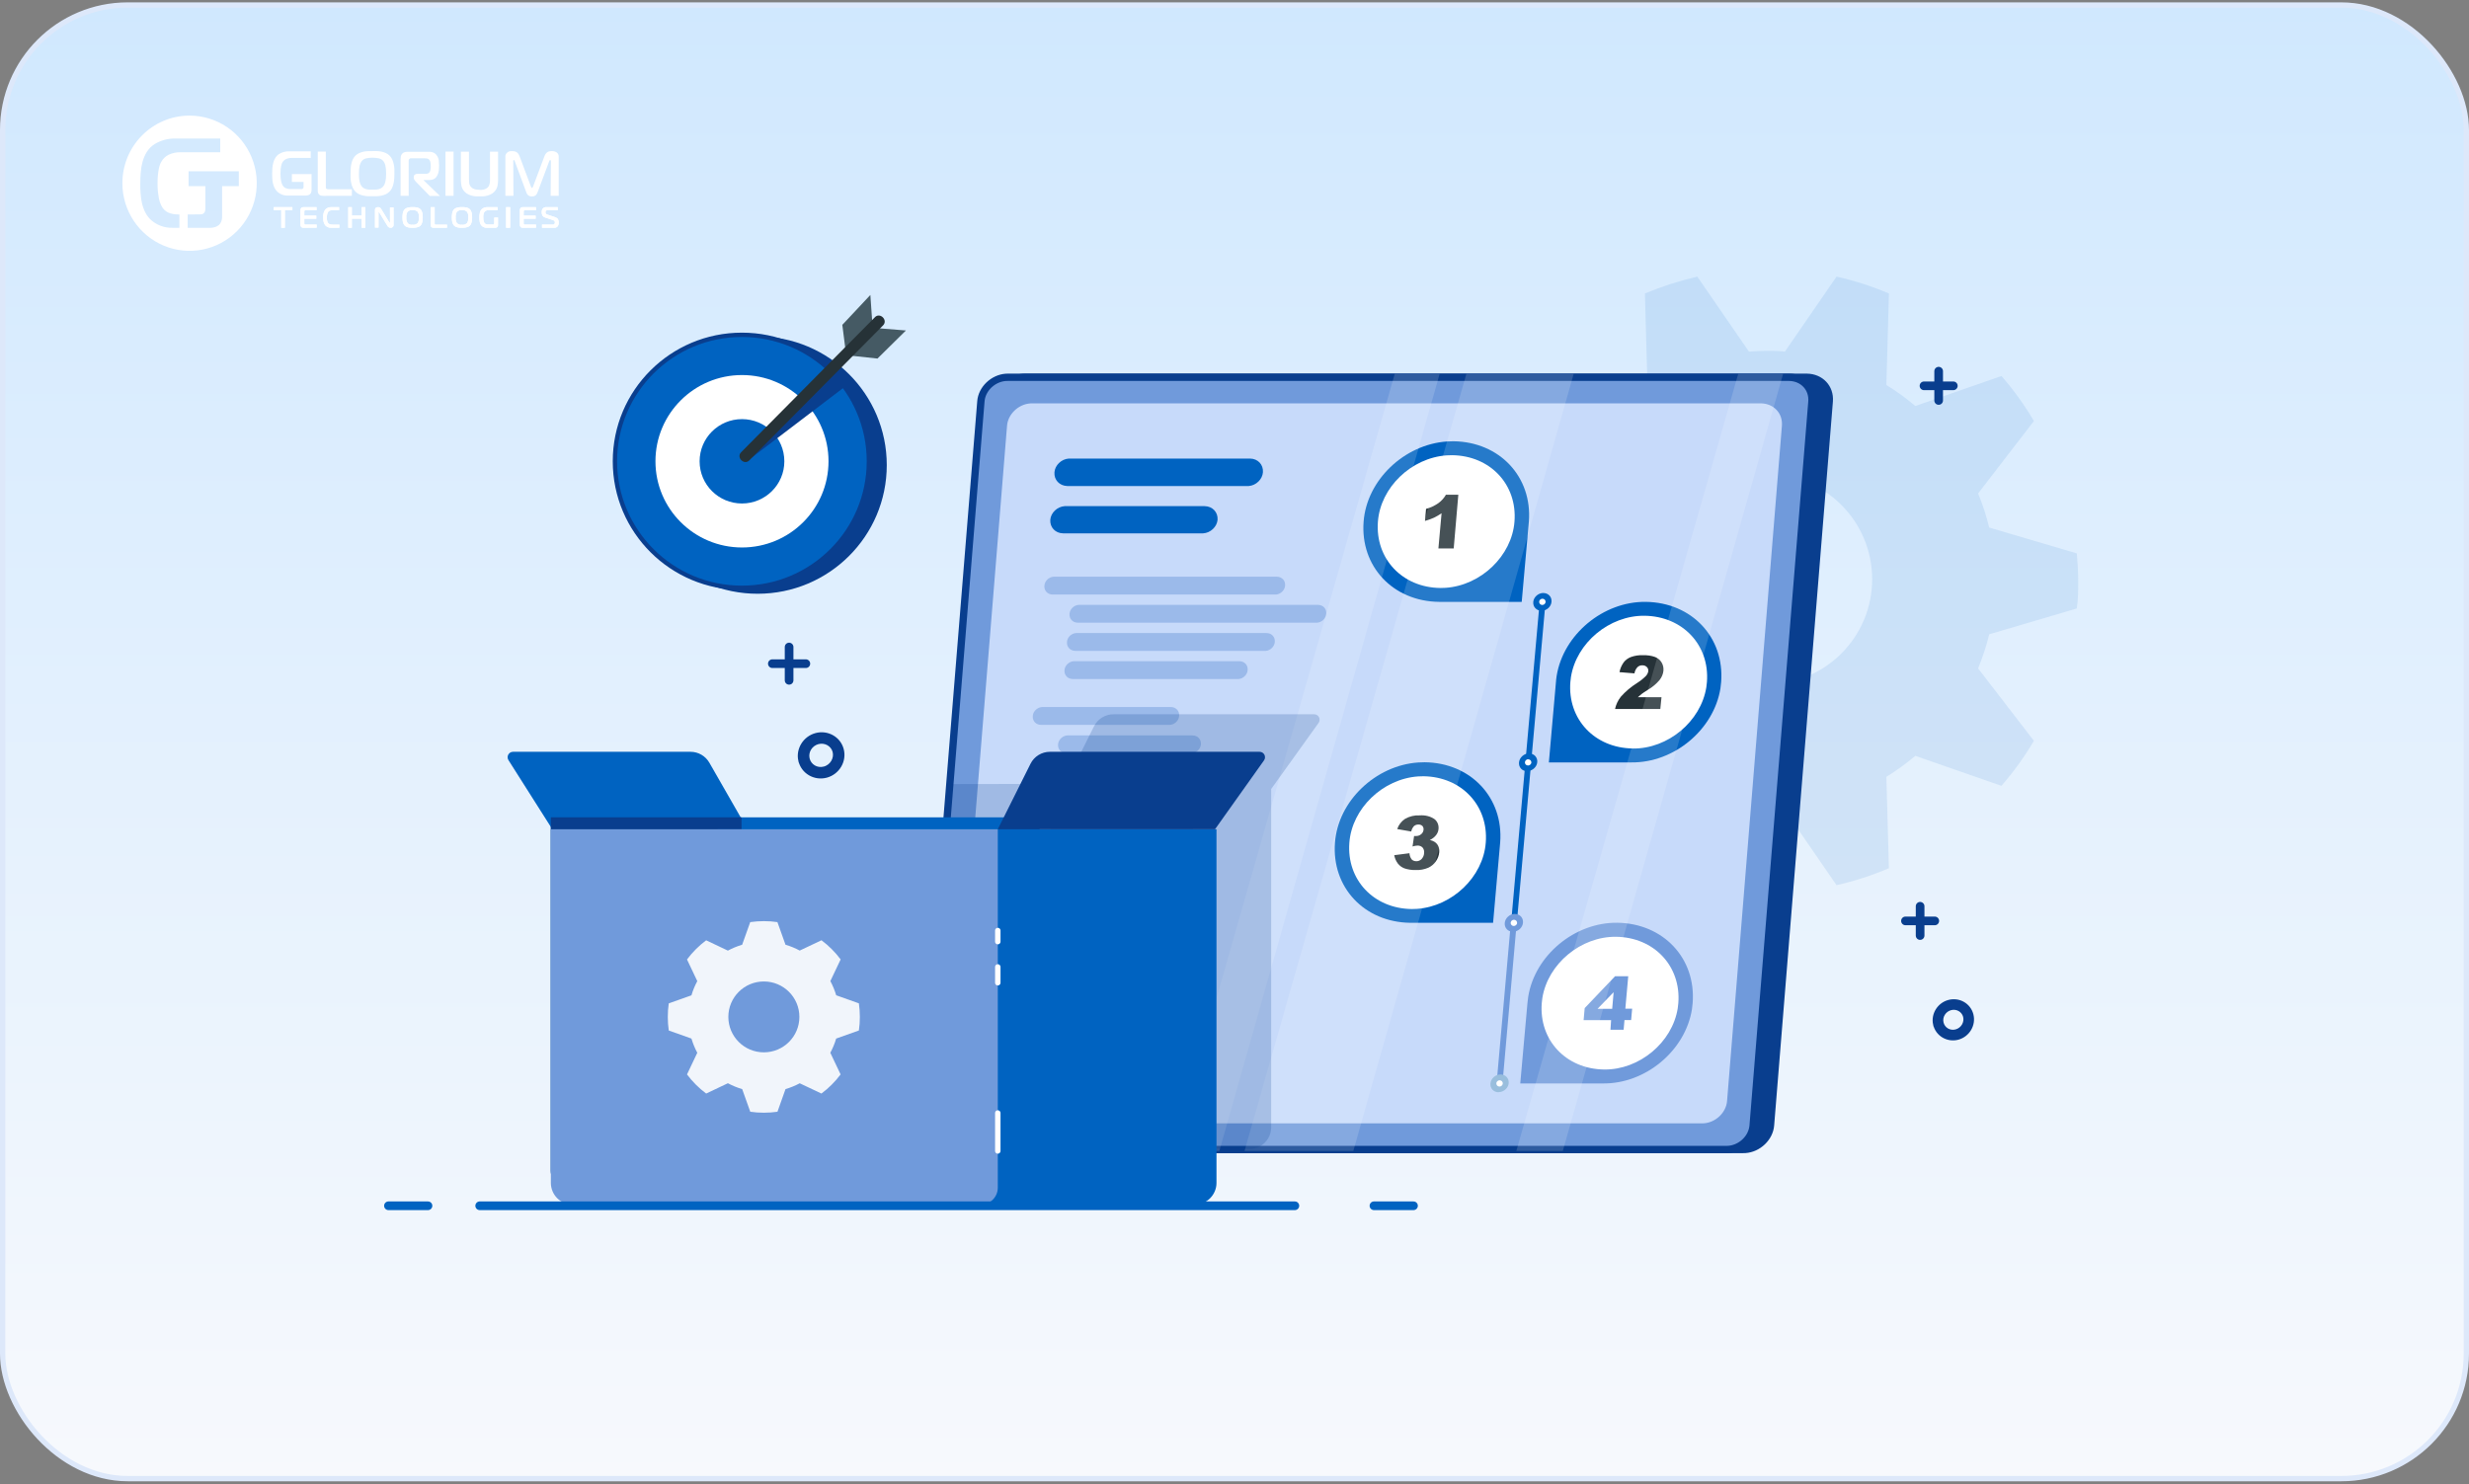 <svg width="464" height="279" viewBox="0 0 464 279" fill="none" xmlns="http://www.w3.org/2000/svg">
<rect x="0" y="0" width="464" height="279" fill="#808080" stroke="none"/>
<rect x="0.5" y="0.943" width="463" height="277" rx="23.5" fill="url(#paint0_linear_1444_44068)"/>
<rect x="0.5" y="0.943" width="463" height="277" rx="23.5" stroke="#DDE8FA"/>
<path fill-rule="evenodd" clip-rule="evenodd" d="M35.623 21.732C40.73 21.731 45.336 24.826 47.291 29.576C49.247 34.325 48.168 39.792 44.557 43.428C40.946 47.064 35.514 48.152 30.796 46.185C26.077 44.218 23 39.583 23 34.442C23 27.424 28.651 21.735 35.623 21.732ZM35.273 40.311V42.828H39.518C39.795 42.822 40.072 42.783 40.34 42.71C40.623 42.634 40.888 42.501 41.119 42.318C41.305 42.153 41.453 41.948 41.551 41.718C41.687 41.384 41.751 41.025 41.738 40.664V34.995H44.881V32.196H35.44V34.995H38.599V39.178C38.596 39.322 38.583 39.467 38.56 39.609C38.535 39.775 38.455 39.926 38.334 40.041C38.231 40.156 38.095 40.236 37.944 40.268C37.803 40.291 37.66 40.303 37.516 40.303L35.273 40.311ZM33.715 42.828V40.311H33.465C32.837 40.319 32.214 40.202 31.631 39.966C31.023 39.682 30.541 39.182 30.275 38.563C30.07 38.139 29.926 37.687 29.847 37.222C29.785 36.885 29.726 36.489 29.68 36.046C29.629 35.517 29.606 34.986 29.609 34.454C29.606 33.931 29.63 33.407 29.68 32.886C29.726 32.439 29.785 32.055 29.847 31.737C29.897 31.47 29.968 31.208 30.061 30.953C30.123 30.774 30.202 30.602 30.299 30.44C30.614 29.85 31.106 29.375 31.705 29.083C32.42 28.752 33.201 28.593 33.987 28.617H41.387V26.045H33.099C31.687 25.987 30.288 26.345 29.076 27.076C28.488 27.445 27.988 27.94 27.611 28.526C27.254 29.099 26.981 29.721 26.801 30.373C26.619 31.046 26.5 31.735 26.447 32.431C26.388 33.145 26.361 33.843 26.361 34.529C26.361 35.12 26.361 35.736 26.424 36.375C26.461 37.009 26.552 37.639 26.696 38.257C26.84 38.869 27.059 39.461 27.35 40.017C27.651 40.587 28.06 41.092 28.554 41.503C29.017 41.873 29.53 42.175 30.077 42.401C30.819 42.7 31.614 42.843 32.414 42.82L33.715 42.828Z" fill="white"/>
<path fill-rule="evenodd" clip-rule="evenodd" d="M103.272 30.189C103.239 30.243 103.213 30.301 103.194 30.361L101.112 35.925C101.05 36.081 100.992 36.225 100.934 36.345C100.881 36.462 100.809 36.569 100.721 36.661C100.634 36.751 100.528 36.819 100.412 36.858C100.267 36.905 100.115 36.926 99.963 36.922C99.8 36.927 99.638 36.898 99.487 36.838C99.368 36.789 99.261 36.714 99.173 36.617C99.087 36.526 99.016 36.42 98.964 36.305C98.908 36.175 98.858 36.041 98.817 35.904L96.758 30.353C96.738 30.293 96.71 30.235 96.677 30.181L96.673 30.172C96.641 30.11 96.624 30.077 96.565 30.077C96.503 30.077 96.457 30.121 96.457 30.193V30.329L96.492 36.806H94.975V29.484C94.961 29.261 95.023 29.04 95.149 28.859C95.251 28.72 95.384 28.607 95.535 28.531C95.671 28.464 95.816 28.422 95.965 28.407H96.271C96.467 28.402 96.664 28.43 96.852 28.491C96.995 28.537 97.127 28.615 97.238 28.719C97.342 28.82 97.43 28.937 97.498 29.067C97.569 29.196 97.63 29.33 97.683 29.468L99.761 35.019C99.794 35.095 99.83 35.168 99.87 35.24C99.904 35.3 99.939 35.328 99.978 35.328C100.017 35.328 100.055 35.3 100.09 35.24C100.131 35.168 100.167 35.095 100.199 35.019L102.277 29.468C102.344 29.266 102.439 29.076 102.559 28.903C102.651 28.776 102.766 28.667 102.896 28.583C103.015 28.509 103.146 28.459 103.283 28.435C103.42 28.41 103.559 28.398 103.697 28.399C104.026 28.386 104.351 28.477 104.63 28.659C104.883 28.852 105.022 29.167 104.997 29.492V36.814H103.48L103.527 30.337C103.527 30.225 103.508 30.157 103.473 30.129C103.449 30.105 103.419 30.09 103.388 30.085C103.349 30.085 103.31 30.121 103.272 30.189ZM70.018 28.398H70.792C71.078 28.407 71.362 28.438 71.643 28.49C71.931 28.547 72.213 28.636 72.483 28.755C72.758 28.875 73.009 29.047 73.222 29.263C73.43 29.472 73.598 29.72 73.718 29.992C73.84 30.27 73.933 30.56 73.996 30.858C74.062 31.159 74.104 31.466 74.12 31.775V32.64C74.12 32.908 74.12 33.209 74.093 33.517C74.074 33.823 74.034 34.127 73.973 34.426C73.911 34.724 73.819 35.014 73.698 35.291C73.578 35.564 73.41 35.811 73.203 36.02C72.989 36.235 72.738 36.408 72.464 36.529C72.194 36.648 71.912 36.736 71.624 36.789C71.342 36.845 71.056 36.877 70.769 36.885H69.221C68.936 36.877 68.653 36.845 68.373 36.789C68.085 36.736 67.803 36.649 67.534 36.529C67.259 36.408 67.009 36.235 66.794 36.02C66.567 35.793 66.385 35.52 66.26 35.219C66.135 34.931 66.041 34.629 65.982 34.318C65.926 34.022 65.892 33.722 65.881 33.421V32.62C65.881 32.376 65.881 32.043 65.904 31.735C65.92 31.431 65.959 31.13 66.02 30.833C66.081 30.538 66.173 30.25 66.295 29.976C66.421 29.7 66.597 29.451 66.814 29.243C67.026 29.038 67.272 28.876 67.541 28.763C67.809 28.644 68.088 28.555 68.373 28.498C68.652 28.446 68.934 28.416 69.217 28.406H69.991L70.018 28.398ZM58.552 32.732H58.563L58.552 32.684V32.732ZM58.552 35.692V32.732H54.852V34.198H57.046V34.999C57.051 35.071 57.051 35.144 57.046 35.216C57.032 35.296 56.994 35.37 56.938 35.428C56.885 35.486 56.816 35.525 56.74 35.54C56.672 35.546 56.604 35.546 56.535 35.54H54.569C54.267 35.542 53.968 35.484 53.687 35.368C53.393 35.227 53.16 34.979 53.033 34.671C52.994 34.587 52.959 34.502 52.929 34.414C52.883 34.284 52.849 34.15 52.824 34.014C52.793 33.846 52.766 33.65 52.743 33.425C52.718 33.159 52.706 32.892 52.708 32.624C52.706 32.357 52.717 32.089 52.743 31.823C52.766 31.599 52.793 31.423 52.824 31.25C52.848 31.114 52.883 30.98 52.929 30.85C52.96 30.762 52.997 30.676 53.041 30.593C53.195 30.301 53.433 30.066 53.722 29.921C54.068 29.757 54.445 29.677 54.825 29.688H58.397V28.443H54.384C53.705 28.414 53.032 28.591 52.449 28.951C52.166 29.135 51.925 29.381 51.745 29.672C51.571 29.954 51.44 30.262 51.358 30.585C51.268 30.921 51.209 31.264 51.183 31.611C51.156 31.963 51.145 32.308 51.145 32.648C51.145 32.989 51.145 33.249 51.172 33.565C51.19 33.88 51.234 34.192 51.303 34.499C51.372 34.803 51.479 35.096 51.621 35.372C51.766 35.654 51.963 35.905 52.201 36.109C52.424 36.293 52.672 36.443 52.936 36.553C53.298 36.703 53.685 36.774 54.074 36.762H57.48C57.61 36.757 57.74 36.739 57.867 36.706C58.007 36.67 58.139 36.605 58.254 36.513C58.344 36.433 58.416 36.331 58.463 36.217C58.527 36.05 58.557 35.872 58.552 35.692ZM66.125 35.572V36.81L60.734 36.818C60.604 36.815 60.475 36.801 60.347 36.774C60.221 36.747 60.103 36.689 60.003 36.605C59.93 36.531 59.866 36.448 59.813 36.357C59.745 36.221 59.712 36.07 59.717 35.917V28.499H61.234V35.292C61.241 35.365 61.277 35.432 61.334 35.476C61.37 35.499 61.407 35.52 61.446 35.536C61.533 35.565 61.623 35.577 61.714 35.572H66.125ZM67.483 33.541C67.455 33.246 67.442 32.949 67.444 32.652H67.456C67.442 32.152 67.486 31.652 67.588 31.162C67.653 30.861 67.777 30.576 67.951 30.325C68.172 30.03 68.491 29.829 68.845 29.76C69.228 29.682 69.617 29.643 70.006 29.644C70.396 29.644 70.785 29.683 71.167 29.76C71.526 29.827 71.848 30.028 72.073 30.325C72.144 30.417 72.207 30.516 72.258 30.622C72.326 30.766 72.38 30.918 72.417 31.074C72.469 31.29 72.505 31.51 72.525 31.731C72.555 32.037 72.57 32.345 72.568 32.652C72.57 32.947 72.555 33.241 72.525 33.533C72.505 33.753 72.469 33.972 72.417 34.186C72.38 34.346 72.328 34.501 72.262 34.651C72.213 34.766 72.15 34.874 72.073 34.971C71.959 35.123 71.819 35.251 71.659 35.348C71.503 35.441 71.335 35.511 71.159 35.556C70.976 35.604 70.788 35.634 70.598 35.644H69.383C69.194 35.634 69.006 35.604 68.822 35.556C68.649 35.509 68.482 35.439 68.327 35.348C68.174 35.251 68.043 35.123 67.94 34.971C67.863 34.876 67.8 34.771 67.75 34.659C67.683 34.51 67.63 34.354 67.591 34.194C67.543 33.979 67.507 33.761 67.483 33.541ZM75.289 36.814H76.806V30.337C76.8 30.256 76.8 30.174 76.806 30.093C76.825 30.003 76.876 29.925 76.949 29.872C76.997 29.817 77.06 29.777 77.131 29.76C77.204 29.753 77.278 29.753 77.351 29.76H79.809C79.951 29.763 80.093 29.773 80.234 29.792C80.395 29.812 80.545 29.89 80.656 30.013C80.757 30.126 80.829 30.264 80.865 30.413C80.928 30.66 80.955 30.915 80.947 31.17V31.434C80.947 31.539 80.947 31.643 80.924 31.747C80.912 31.854 80.893 31.96 80.865 32.063C80.846 32.151 80.813 32.235 80.768 32.312C80.682 32.462 80.544 32.574 80.382 32.624C80.24 32.661 80.094 32.68 79.948 32.68H78.435C78.252 32.667 78.071 32.726 77.928 32.844C77.817 32.945 77.754 33.092 77.758 33.245V33.433C77.761 33.569 77.805 33.7 77.881 33.81C77.956 33.926 78.04 34.036 78.133 34.138L80.776 36.834H82.684L79.627 33.898V33.838H80.664C80.865 33.842 81.066 33.816 81.26 33.762C81.412 33.717 81.556 33.649 81.689 33.561C81.801 33.485 81.9 33.392 81.984 33.285C82.058 33.192 82.123 33.092 82.177 32.985C82.333 32.692 82.433 32.371 82.471 32.039C82.505 31.729 82.522 31.418 82.521 31.106C82.52 30.796 82.502 30.485 82.467 30.177C82.424 29.852 82.305 29.542 82.119 29.276C82.02 29.107 81.888 28.961 81.732 28.847C81.598 28.747 81.449 28.67 81.291 28.619C81.141 28.572 80.986 28.543 80.83 28.531H76.581C76.418 28.53 76.254 28.549 76.094 28.587C75.912 28.631 75.746 28.727 75.614 28.863C75.464 29.002 75.364 29.188 75.328 29.392C75.297 29.574 75.282 29.759 75.281 29.945V36.85L75.289 36.814ZM85.238 28.495V36.814H83.721V28.495H85.238ZM90.11 35.66H89.723C89.58 35.647 89.437 35.623 89.298 35.588C89.154 35.551 89.015 35.497 88.884 35.428C88.749 35.354 88.627 35.258 88.524 35.143C88.341 34.949 88.221 34.699 88.183 34.43C88.15 34.186 88.133 33.94 88.133 33.693V28.511H86.616V33.906C86.618 34.272 86.659 34.637 86.736 34.995C86.833 35.391 87.034 35.751 87.316 36.036C87.509 36.244 87.738 36.412 87.99 36.533C88.23 36.65 88.482 36.74 88.74 36.801C88.982 36.86 89.228 36.896 89.475 36.91H90.741C90.989 36.896 91.234 36.86 91.476 36.801C91.735 36.74 91.987 36.65 92.227 36.533C92.48 36.413 92.708 36.245 92.9 36.036C93.183 35.751 93.384 35.391 93.481 34.995C93.56 34.638 93.6 34.272 93.601 33.906V28.511H92.084V34.038C92.081 34.173 92.065 34.307 92.037 34.438C92.01 34.575 91.972 34.709 91.921 34.839C91.871 34.966 91.799 35.082 91.708 35.183C91.598 35.302 91.467 35.399 91.322 35.468C91.187 35.539 91.043 35.593 90.896 35.628C90.755 35.664 90.611 35.688 90.466 35.7H90.079L90.11 35.66Z" fill="white"/>
<path d="M52.855 42.812V39.52H51.449V38.937H54.948V39.52H53.534V42.812H52.855Z" fill="white"/>
<path d="M57.046 42.807C56.891 42.829 56.734 42.785 56.612 42.685C56.506 42.56 56.456 42.395 56.473 42.231V39.497C56.467 39.35 56.514 39.206 56.604 39.091C56.727 38.977 56.893 38.922 57.058 38.941H59.488V39.521H57.441C57.371 39.514 57.302 39.533 57.245 39.574C57.199 39.625 57.177 39.695 57.186 39.764V40.539H59.436V41.119H57.186V42.024C57.184 42.079 57.204 42.133 57.241 42.174C57.285 42.218 57.373 42.223 57.484 42.223H59.512V42.803L57.046 42.807Z" fill="white"/>
<path d="M62.258 42.808C61.834 42.842 61.418 42.675 61.119 42.353C60.835 41.943 60.7 41.436 60.74 40.927C60.691 40.399 60.814 39.87 61.089 39.428C61.398 39.089 61.831 38.91 62.273 38.941H63.722V39.522H62.584C62.182 39.522 61.825 39.55 61.635 39.879C61.473 40.197 61.403 40.559 61.434 40.919C61.405 41.243 61.465 41.569 61.605 41.858C61.791 42.162 62.121 42.227 62.55 42.227H63.772V42.808H62.258Z" fill="white"/>
<path d="M68.64 42.812H67.97V41.107H66.119V42.812H65.445V38.937H66.119V40.525H67.97V38.937H68.64V42.812Z" fill="white"/>
<path d="M73.963 42.272C73.975 42.422 73.921 42.569 73.815 42.673C73.71 42.777 73.566 42.827 73.421 42.809C73.181 42.827 72.951 42.702 72.829 42.487L71.292 39.97C71.242 39.886 71.219 39.879 71.207 39.879C71.16 39.89 71.129 39.936 71.134 39.986V42.769H70.466V39.453C70.466 39.131 70.681 38.94 71.027 38.94C71.259 38.918 71.484 39.033 71.607 39.238L73.145 41.775C73.171 41.811 73.183 41.866 73.229 41.866C73.275 41.866 73.287 41.799 73.287 41.775V38.992H73.956L73.963 42.272Z" fill="white"/>
<path fill-rule="evenodd" clip-rule="evenodd" d="M79.442 40.875C79.442 40.377 79.407 39.735 79.018 39.336C78.613 38.937 78.007 38.937 77.557 38.937C77.553 38.937 77.548 38.937 77.544 38.937C77.092 38.937 76.466 38.945 76.066 39.336C75.665 39.727 75.638 40.361 75.638 40.875C75.638 41.301 75.657 42.015 76.066 42.414C76.474 42.812 77.116 42.812 77.544 42.812C77.971 42.812 78.637 42.792 79.018 42.414C79.399 42.035 79.442 41.373 79.442 40.875ZM77.536 42.246C77.189 42.303 76.836 42.186 76.587 41.931H76.599C76.403 41.618 76.318 41.245 76.358 40.875C76.316 40.504 76.397 40.129 76.587 39.81C76.84 39.563 77.191 39.45 77.536 39.504C77.884 39.453 78.235 39.566 78.493 39.81C78.689 40.127 78.77 40.503 78.722 40.875C78.764 41.243 78.684 41.616 78.493 41.931C78.24 42.185 77.885 42.301 77.536 42.246Z" fill="white"/>
<path d="M81.454 42.812C81.328 42.817 81.204 42.782 81.1 42.71C81.009 42.629 80.959 42.511 80.963 42.389V38.937H81.684V42.018C81.674 42.079 81.694 42.141 81.736 42.185C81.788 42.221 81.851 42.237 81.913 42.23H84.006V42.812H81.454Z" fill="white"/>
<path fill-rule="evenodd" clip-rule="evenodd" d="M88.722 40.875C88.722 40.377 88.686 39.735 88.298 39.336C87.894 38.937 87.287 38.937 86.837 38.937C86.832 38.937 86.828 38.937 86.824 38.937C86.373 38.937 85.747 38.945 85.346 39.336C84.946 39.727 84.918 40.361 84.918 40.875C84.918 41.301 84.938 42.015 85.346 42.414C85.755 42.812 86.396 42.812 86.824 42.812C87.252 42.812 87.917 42.792 88.298 42.414C88.679 42.035 88.722 41.373 88.722 40.875ZM86.816 42.246C86.468 42.303 86.114 42.186 85.864 41.932C85.676 41.615 85.597 41.243 85.638 40.875C85.598 40.505 85.677 40.131 85.864 39.811C86.118 39.563 86.47 39.45 86.816 39.504C87.164 39.453 87.515 39.566 87.773 39.811C87.969 40.127 88.05 40.504 88.002 40.875C88.045 41.244 87.963 41.616 87.773 41.932C87.52 42.185 87.166 42.302 86.816 42.246Z" fill="white"/>
<path d="M93.589 42.313C93.598 42.455 93.548 42.593 93.45 42.694C93.342 42.773 93.212 42.814 93.079 42.812H91.468C91.148 42.822 90.836 42.714 90.588 42.508C90.127 42.103 90.091 41.446 90.091 40.887C90.091 40.255 90.147 39.546 90.704 39.178C90.98 39.01 91.297 38.926 91.619 38.939H93.501V39.518H91.822C91.489 39.48 91.164 39.637 90.982 39.923C90.855 40.216 90.801 40.536 90.823 40.855C90.804 41.178 90.855 41.502 90.974 41.803C91.111 42.079 91.401 42.241 91.703 42.208H92.626C92.695 42.217 92.765 42.195 92.817 42.147C92.863 42.093 92.885 42.021 92.876 41.949V40.895H93.589V42.313Z" fill="white"/>
<path d="M95.111 42.812V38.937H95.872V42.812H95.111Z" fill="white"/>
<path d="M98.275 42.807C98.119 42.829 97.962 42.785 97.84 42.685C97.734 42.56 97.684 42.395 97.701 42.231V39.497C97.695 39.35 97.742 39.206 97.832 39.091C97.955 38.977 98.121 38.922 98.286 38.941H100.716V39.521H98.669C98.6 39.514 98.531 39.533 98.474 39.574C98.427 39.625 98.406 39.695 98.414 39.764V40.539H100.665V41.119H98.414V42.024C98.412 42.079 98.433 42.133 98.47 42.174C98.514 42.218 98.601 42.223 98.713 42.223H100.74V42.803L98.275 42.807Z" fill="white"/>
<path d="M101.86 42.214H103.922C104.258 42.214 104.274 41.925 104.274 41.807C104.274 41.689 104.235 41.474 103.91 41.368L102.443 40.889C102.272 40.837 102.119 40.737 102.001 40.601C101.859 40.388 101.792 40.131 101.809 39.873C101.785 39.608 101.874 39.346 102.052 39.154C102.22 39.003 102.439 38.925 102.662 38.939H104.806V39.52H102.9C102.795 39.507 102.689 39.539 102.607 39.609C102.539 39.691 102.505 39.798 102.513 39.906C102.513 40.077 102.56 40.243 102.857 40.34L104.219 40.788C104.413 40.839 104.595 40.933 104.751 41.064C104.925 41.27 105.013 41.538 104.997 41.811C105.014 42.066 104.948 42.319 104.809 42.53C104.648 42.735 104.397 42.839 104.144 42.807H101.86V42.214Z" fill="white"/>
<path d="M52.86 42.812V39.52H51.453V38.938H54.952V39.52H53.538V42.812H52.86Z" fill="white"/>
<path d="M57.05 42.807C56.895 42.829 56.738 42.785 56.616 42.685C56.51 42.56 56.46 42.395 56.477 42.231V39.497C56.471 39.35 56.518 39.206 56.608 39.091C56.731 38.977 56.897 38.923 57.062 38.941H59.492V39.521H57.445C57.376 39.514 57.306 39.533 57.25 39.574C57.203 39.626 57.181 39.695 57.19 39.764V40.539H59.441V41.119H57.19V42.024C57.188 42.08 57.208 42.133 57.246 42.174C57.289 42.219 57.377 42.223 57.489 42.223H59.516V42.803L57.05 42.807Z" fill="white"/>
<path d="M62.262 42.808C61.838 42.842 61.422 42.676 61.123 42.353C60.839 41.943 60.705 41.436 60.744 40.927C60.695 40.4 60.818 39.87 61.093 39.428C61.402 39.089 61.835 38.91 62.277 38.941H63.727V39.522H62.588C62.186 39.522 61.829 39.55 61.639 39.879C61.477 40.197 61.407 40.559 61.438 40.919C61.409 41.243 61.469 41.569 61.609 41.858C61.795 42.162 62.125 42.227 62.554 42.227H63.776V42.808H62.262Z" fill="white"/>
<path d="M68.644 42.812H67.975V41.107H66.123V42.812H65.449V38.938H66.123V40.525H67.975V38.938H68.644V42.812Z" fill="white"/>
<path d="M73.967 42.272C73.979 42.422 73.925 42.569 73.82 42.673C73.715 42.777 73.57 42.827 73.425 42.809C73.185 42.827 72.955 42.702 72.834 42.487L71.296 39.97C71.246 39.887 71.223 39.879 71.212 39.879C71.165 39.89 71.133 39.936 71.139 39.986V42.769H70.47V39.453C70.47 39.131 70.685 38.94 71.031 38.94C71.263 38.918 71.488 39.033 71.611 39.239L73.149 41.775C73.176 41.811 73.187 41.867 73.233 41.867C73.279 41.867 73.291 41.799 73.291 41.775V38.992H73.96L73.967 42.272Z" fill="white"/>
<path fill-rule="evenodd" clip-rule="evenodd" d="M79.446 40.875C79.446 40.377 79.411 39.735 79.022 39.336C78.617 38.937 78.011 38.937 77.561 38.938C77.557 38.938 77.552 38.938 77.548 38.938C77.097 38.938 76.471 38.946 76.07 39.336C75.669 39.727 75.642 40.361 75.642 40.875C75.642 41.302 75.662 42.015 76.07 42.414C76.478 42.812 77.12 42.812 77.548 42.812C77.975 42.812 78.641 42.793 79.022 42.414C79.403 42.035 79.446 41.373 79.446 40.875ZM77.54 42.246C77.193 42.303 76.84 42.186 76.591 41.931H76.603C76.407 41.618 76.323 41.245 76.362 40.875C76.32 40.504 76.401 40.129 76.591 39.81C76.844 39.563 77.195 39.45 77.54 39.504C77.888 39.453 78.24 39.566 78.497 39.81C78.693 40.127 78.774 40.504 78.727 40.875C78.769 41.244 78.688 41.616 78.497 41.931C78.244 42.185 77.89 42.301 77.54 42.246Z" fill="white"/>
<path d="M81.459 42.812C81.333 42.818 81.208 42.782 81.104 42.71C81.013 42.629 80.963 42.511 80.967 42.389V38.938H81.688V42.018C81.679 42.079 81.698 42.141 81.74 42.185C81.792 42.221 81.855 42.237 81.917 42.23H84.01V42.812H81.459Z" fill="white"/>
<path fill-rule="evenodd" clip-rule="evenodd" d="M88.726 40.875C88.726 40.377 88.691 39.735 88.302 39.336C87.898 38.937 87.291 38.937 86.841 38.938C86.837 38.938 86.832 38.938 86.828 38.938C86.377 38.938 85.751 38.946 85.351 39.336C84.95 39.727 84.922 40.361 84.922 40.875C84.922 41.302 84.942 42.015 85.351 42.414C85.759 42.812 86.4 42.812 86.828 42.812C87.256 42.812 87.921 42.793 88.302 42.414C88.683 42.035 88.726 41.373 88.726 40.875ZM86.821 42.247C86.472 42.303 86.118 42.186 85.868 41.932C85.68 41.615 85.601 41.243 85.642 40.875C85.602 40.505 85.681 40.131 85.868 39.811C86.122 39.564 86.474 39.45 86.821 39.504C87.168 39.453 87.519 39.566 87.777 39.811C87.973 40.127 88.055 40.504 88.006 40.875C88.049 41.244 87.968 41.616 87.777 41.932C87.525 42.185 87.17 42.302 86.821 42.247Z" fill="white"/>
<path d="M93.593 42.313C93.602 42.455 93.552 42.594 93.454 42.694C93.346 42.773 93.216 42.814 93.084 42.812H91.472C91.152 42.822 90.84 42.714 90.592 42.508C90.131 42.103 90.095 41.447 90.095 40.887C90.095 40.255 90.151 39.546 90.708 39.178C90.984 39.01 91.302 38.927 91.623 38.939H93.505V39.518H91.826C91.493 39.48 91.168 39.637 90.987 39.923C90.859 40.216 90.805 40.536 90.827 40.855C90.808 41.178 90.859 41.502 90.979 41.803C91.115 42.079 91.405 42.241 91.707 42.208H92.63C92.7 42.217 92.769 42.195 92.821 42.147C92.867 42.093 92.889 42.021 92.881 41.949V40.895H93.593V42.313Z" fill="white"/>
<path d="M95.115 42.812V38.938H95.876V42.812H95.115Z" fill="white"/>
<path d="M98.279 42.807C98.123 42.829 97.966 42.785 97.844 42.685C97.738 42.56 97.688 42.395 97.705 42.231V39.497C97.7 39.35 97.746 39.206 97.837 39.091C97.96 38.977 98.125 38.923 98.29 38.941H100.721V39.521H98.673C98.604 39.514 98.535 39.533 98.478 39.574C98.431 39.626 98.41 39.695 98.418 39.764V40.539H100.669V41.119H98.418V42.024C98.417 42.08 98.437 42.133 98.474 42.174C98.518 42.219 98.605 42.223 98.717 42.223H100.744V42.803L98.279 42.807Z" fill="white"/>
<path d="M101.864 42.214H103.926C104.262 42.214 104.278 41.925 104.278 41.807C104.278 41.69 104.239 41.474 103.914 41.368L102.447 40.889C102.277 40.837 102.123 40.737 102.005 40.601C101.864 40.388 101.796 40.131 101.813 39.873C101.79 39.608 101.878 39.346 102.056 39.154C102.224 39.003 102.443 38.925 102.666 38.939H104.81V39.52H102.905C102.799 39.507 102.693 39.539 102.611 39.609C102.543 39.691 102.509 39.798 102.517 39.906C102.517 40.077 102.564 40.243 102.861 40.341L104.223 40.788C104.417 40.839 104.599 40.933 104.755 41.064C104.929 41.27 105.017 41.538 105.002 41.811C105.018 42.066 104.952 42.319 104.814 42.531C104.652 42.735 104.401 42.839 104.149 42.807H101.864V42.214Z" fill="white"/>
<path opacity="0.1" d="M332.07 65.955C333.209 65.955 334.304 65.955 335.437 66.098L345.14 52C348.507 52.76 351.814 53.814 354.986 55.169L354.506 72.375C356.419 73.549 358.233 74.866 359.951 76.319L376.133 70.681C378.428 73.308 380.46 76.138 382.23 79.141L371.747 92.757C372.601 94.827 373.299 96.98 373.839 99.17L390.299 104.025C390.456 105.756 390.561 107.472 390.561 109.181C390.561 110.889 390.561 112.643 390.299 114.374L373.839 119.229C373.299 121.419 372.601 123.549 371.747 125.642L382.23 139.257C380.46 142.261 378.421 145.091 376.133 147.717L359.951 142.08C358.233 143.533 356.404 144.85 354.506 146.024L354.986 163.207C351.799 164.562 348.507 165.639 345.14 166.391L335.437 152.294C334.304 152.294 333.202 152.429 332.07 152.429C330.937 152.429 329.82 152.429 328.68 152.294L318.976 166.391C315.609 165.616 312.302 164.562 309.13 163.207L309.61 146.024C307.698 144.85 305.883 143.518 304.166 142.08L287.983 147.717C285.711 145.091 283.656 142.245 281.887 139.257L292.37 125.642C291.515 123.572 290.818 121.419 290.315 119.229L273.833 114.374C273.833 112.658 273.57 110.927 273.57 109.181C273.57 107.434 273.57 105.733 273.833 104.025L290.315 99.17C290.833 96.98 291.508 94.85 292.37 92.757L281.887 79.141C283.664 76.153 285.711 73.308 287.983 70.681L304.166 76.319C305.883 74.866 307.691 73.549 309.61 72.375L309.13 55.169C312.317 53.837 315.609 52.783 318.976 52L328.68 66.098C329.82 66.015 330.915 65.955 332.07 65.955ZM312.302 108.879C312.302 119.793 321.151 128.63 332.07 128.63C342.988 128.63 351.837 119.786 351.837 108.879C351.837 97.973 342.988 89.129 332.07 89.129C321.151 89.129 312.302 97.973 312.302 108.879Z" fill="#0063C1"/>
<path d="M150.438 142.935C150.921 145.074 153.103 146.358 155.264 145.794C157.415 145.22 158.727 143.008 158.16 140.899C157.615 138.823 155.453 137.633 153.366 138.196C151.288 138.749 149.966 140.858 150.428 142.935H150.438ZM153.712 139.48C155.107 139.115 156.513 139.908 156.87 141.244C157.226 142.621 156.366 144.103 154.918 144.49C153.481 144.876 152.065 144.02 151.75 142.632C151.435 141.254 152.306 139.856 153.712 139.48Z" fill="#093E8E" stroke="#093E8E" stroke-width="0.815"/>
<path d="M148.296 121.623V127.885M151.443 124.754H145.148" stroke="#093E8E" stroke-width="1.629" stroke-linecap="round"/>
<path d="M339.562 70.64H192.698C192.567 70.64 192.436 70.64 192.305 70.65C189.731 70.82 187.491 72.979 187.309 75.459L176.258 211.566C176.046 214.237 178.014 216.315 180.759 216.355H327.623C327.744 216.355 327.875 216.355 327.996 216.345C330.57 216.175 332.82 214.016 333.012 211.536L344.053 75.429C344.255 72.758 342.307 70.67 339.552 70.64H339.562Z" fill="#093E8E" stroke="#093E8E" stroke-width="0.815"/>
<path d="M173.296 211.555L184.337 75.458C184.519 73.118 186.618 71.1 189.05 70.94C189.172 70.94 189.293 70.93 189.404 70.93H336.267C338.871 70.96 340.728 72.928 340.516 75.458L329.465 211.555C329.294 213.884 327.194 215.902 324.772 216.073C324.651 216.073 324.53 216.083 324.409 216.083H177.545C174.951 216.053 173.094 214.085 173.296 211.555Z" fill="#709ADB" stroke="#093E8E" stroke-width="0.815"/>
<path d="M178.958 206.947L189.252 80.046C189.413 77.867 191.381 75.98 193.642 75.829C193.753 75.829 193.864 75.819 193.975 75.819H330.908C333.34 75.85 335.066 77.687 334.874 80.046L324.57 206.947C324.408 209.116 322.45 211.003 320.2 211.154C320.089 211.154 319.968 211.164 319.857 211.164H182.924C180.502 211.144 178.776 209.297 178.968 206.937L178.958 206.947Z" fill="#C7DAFA"/>
<path d="M324.371 216.355H177.507C174.762 216.315 172.804 214.237 173.016 211.566L184.057 75.459C184.238 72.979 186.479 70.83 189.052 70.65C189.184 70.65 189.315 70.64 189.446 70.64H336.31C339.065 70.67 341.013 72.758 340.811 75.429L329.77 211.536C329.578 214.016 327.338 216.175 324.754 216.345C324.633 216.345 324.502 216.355 324.381 216.355H324.371ZM189.355 71.202C187.115 71.172 185.015 72.919 184.662 75.097C184.642 75.218 184.632 75.318 184.622 75.439L173.581 211.536C173.399 213.916 175.135 215.773 177.588 215.803H324.451C326.692 215.823 328.801 214.076 329.144 211.888C329.164 211.787 329.175 211.677 329.185 211.576L340.236 75.469C340.417 73.089 338.671 71.242 336.229 71.202H189.345H189.355Z" fill="#709ADB" stroke="#093E8E" stroke-width="0.815"/>
<path d="M234.456 91.361H200.576C199.103 91.32 198.053 90.206 198.164 88.77C198.265 87.445 199.466 86.301 200.849 86.2H234.921C236.394 86.22 237.444 87.335 237.343 88.77C237.252 90.096 236.061 91.25 234.678 91.361C234.608 91.361 234.537 91.361 234.466 91.361H234.456Z" fill="#0063C1"/>
<path d="M225.932 100.256H199.793C198.329 100.236 197.29 99.131 197.381 97.716C197.481 96.39 198.682 95.246 200.065 95.145C200.126 95.145 200.196 95.145 200.257 95.145H226.396C227.869 95.166 228.919 96.29 228.818 97.716C228.697 99.041 227.486 100.175 226.103 100.256H225.942H225.932Z" fill="#0063C1"/>
<path opacity="0.5" d="M239.651 111.761H197.828C196.869 111.751 196.183 111.019 196.274 110.085C196.334 109.221 197.101 108.478 197.989 108.408H239.953C240.912 108.418 241.598 109.151 241.508 110.085C241.447 110.948 240.68 111.691 239.792 111.761H239.651Z" fill="#709ADB"/>
<path opacity="0.5" d="M247.385 117.052H202.554C201.596 117.042 200.909 116.31 201 115.376C201.051 114.522 201.818 113.769 202.706 113.699H247.687C248.646 113.709 249.332 114.442 249.242 115.376C249.181 116.239 248.414 116.982 247.526 117.052H247.385Z" fill="#709ADB"/>
<path opacity="0.5" d="M237.714 122.343H202.078C201.119 122.333 200.433 121.6 200.524 120.667C200.564 119.823 201.321 119.07 202.209 119C202.27 119 202.33 119 202.381 119H238.017C238.976 119 239.662 119.743 239.571 120.677C239.51 121.54 238.743 122.283 237.855 122.353H237.714V122.343Z" fill="#709ADB"/>
<path opacity="0.5" d="M232.613 127.643H201.609C200.65 127.633 199.964 126.9 200.055 125.967C200.105 125.123 200.862 124.37 201.75 124.29C201.811 124.29 201.861 124.29 201.912 124.29H232.916C233.874 124.3 234.561 125.033 234.47 125.967C234.409 126.83 233.642 127.573 232.754 127.643H232.613Z" fill="#709ADB"/>
<path opacity="0.5" d="M219.739 136.258H195.648C194.689 136.258 194.003 135.515 194.094 134.581C194.144 133.738 194.901 132.985 195.79 132.904C195.85 132.904 195.901 132.904 195.951 132.904H220.041C221 132.914 221.686 133.647 221.596 134.581C221.545 135.434 220.778 136.187 219.89 136.258H219.739Z" fill="#709ADB"/>
<path opacity="0.5" d="M226.225 148.828H199.733C198.855 148.828 198.027 149.511 197.886 150.374C197.886 150.424 197.866 150.465 197.866 150.515C197.785 151.448 198.471 152.181 199.42 152.191H225.923C226.801 152.191 227.628 151.509 227.769 150.645C227.769 150.595 227.79 150.555 227.79 150.505C227.87 149.561 227.184 148.828 226.215 148.828H226.225Z" fill="#709ADB"/>
<path opacity="0.5" d="M220.679 143.536H200.202C199.324 143.536 198.496 144.219 198.355 145.082C198.355 145.132 198.335 145.173 198.335 145.223C198.254 146.156 198.93 146.889 199.889 146.899H220.336C221.214 146.909 222.042 146.227 222.183 145.373C222.183 145.323 222.203 145.273 222.203 145.223C222.284 144.299 221.618 143.566 220.659 143.546L220.679 143.536Z" fill="#709ADB"/>
<path opacity="0.5" d="M224.094 138.236H200.699C199.821 138.236 199.004 138.909 198.863 139.772C198.863 139.823 198.842 139.873 198.842 139.923C198.762 140.857 199.438 141.59 200.397 141.6H223.821C224.699 141.61 225.527 140.927 225.668 140.074C225.668 140.023 225.688 139.973 225.688 139.923C225.769 138.979 225.072 138.236 224.104 138.246L224.094 138.236Z" fill="#709ADB"/>
<path opacity="0.5" d="M216.145 176.637H192.054C191.096 176.627 190.409 175.894 190.5 174.961C190.551 174.107 191.318 173.354 192.206 173.284H216.448C217.406 173.294 218.093 174.027 218.002 174.961C217.951 175.804 217.194 176.557 216.306 176.637C216.246 176.637 216.195 176.637 216.145 176.637Z" fill="#709ADB"/>
<path opacity="0.5" d="M222.642 189.217H196.139C195.261 189.217 194.434 189.899 194.292 190.763C194.292 190.813 194.272 190.853 194.272 190.903C194.191 191.837 194.878 192.57 195.826 192.58H222.329C223.207 192.59 224.034 191.907 224.176 191.054C224.176 191.004 224.196 190.954 224.196 190.903C224.277 189.97 223.59 189.237 222.642 189.227V189.217Z" fill="#709ADB"/>
<path opacity="0.5" d="M217.063 183.916H196.606C195.728 183.916 194.91 184.589 194.769 185.452C194.769 185.502 194.749 185.552 194.749 185.603C194.668 186.536 195.344 187.269 196.303 187.279H216.75C217.628 187.279 218.456 186.597 218.597 185.733C218.597 185.683 218.617 185.643 218.617 185.593C218.698 184.659 218.012 183.926 217.063 183.916Z" fill="#709ADB"/>
<path opacity="0.5" d="M220.502 178.625H197.108C196.23 178.615 195.402 179.298 195.261 180.151C195.261 180.202 195.241 180.252 195.241 180.302C195.16 181.236 195.846 181.969 196.795 181.979H220.219C221.097 181.979 221.925 181.296 222.066 180.433C222.066 180.382 222.086 180.342 222.086 180.292C222.167 179.348 221.471 178.605 220.502 178.615V178.625Z" fill="#709ADB"/>
<path opacity="0.5" d="M224.819 164.71H198.317C197.439 164.7 196.621 165.383 196.48 166.236C196.48 166.296 196.46 166.336 196.46 166.397C196.379 167.33 197.055 168.063 198.014 168.073H224.526C225.404 168.083 226.232 167.401 226.373 166.547C226.373 166.497 226.394 166.447 226.394 166.397C226.474 165.453 225.788 164.73 224.829 164.72L224.819 164.71Z" fill="#709ADB"/>
<path opacity="0.5" d="M219.242 159.42H198.795C197.917 159.42 197.09 160.103 196.949 160.966C196.949 161.016 196.928 161.056 196.928 161.107C196.848 162.04 197.534 162.773 198.483 162.783H218.93C219.808 162.783 220.635 162.101 220.777 161.237C220.777 161.187 220.797 161.147 220.797 161.097C220.877 160.163 220.201 159.43 219.242 159.42Z" fill="#709ADB"/>
<path opacity="0.5" d="M222.672 154.118H199.278C198.4 154.118 197.582 154.791 197.441 155.654C197.441 155.704 197.421 155.755 197.421 155.805C197.34 156.739 198.016 157.471 198.975 157.481H222.369C223.247 157.481 224.074 156.799 224.216 155.935C224.216 155.885 224.236 155.845 224.236 155.795C224.317 154.861 223.63 154.128 222.672 154.118Z" fill="#709ADB"/>
<path d="M285.968 113.137H270.446C261.787 113.036 255.61 106.47 256.266 98.047C256.852 90.276 263.866 83.54 271.94 82.987C272.344 82.967 272.737 82.947 273.141 82.947C281.8 83.048 287.977 89.614 287.321 98.037L285.978 113.126L285.968 113.137Z" fill="#0063C1"/>
<path d="M270.68 110.526C263.514 110.436 258.418 105.014 258.953 98.047C259.437 91.631 265.22 86.059 271.891 85.597C272.224 85.577 272.557 85.567 272.89 85.567C280.056 85.648 285.162 91.079 284.617 98.047C284.133 104.462 278.34 110.044 271.669 110.496C271.336 110.516 271.003 110.526 270.67 110.526H270.68Z" fill="white"/>
<path d="M274.064 92.996L273.196 103.096H270.32L270.915 96.48C270.461 96.791 269.987 97.072 269.492 97.313C268.937 97.554 268.372 97.765 267.797 97.926L267.999 95.657C268.826 95.436 269.624 95.064 270.34 94.562C270.915 94.141 271.39 93.599 271.733 92.996H274.064Z" fill="#263238"/>
<path d="M291.078 143.315H306.6C314.593 143.405 322.082 137.171 323.323 129.39C323.384 128.998 323.424 128.607 323.454 128.225C324.11 119.802 317.944 113.246 309.275 113.136C301.281 113.045 293.793 119.28 292.542 127.061C292.481 127.452 292.43 127.844 292.41 128.225L291.078 143.315Z" fill="#0063C1"/>
<path d="M306.835 140.705C313.446 140.786 319.642 135.625 320.672 129.19C320.722 128.869 320.763 128.547 320.783 128.226C321.328 121.259 316.221 115.837 309.055 115.747C302.445 115.677 296.258 120.827 295.229 127.262C295.179 127.584 295.138 127.905 295.118 128.216C294.573 135.184 299.68 140.605 306.835 140.695V140.705Z" fill="white"/>
<path d="M312.034 133.276H303.516C303.687 132.462 304.051 131.669 304.606 130.967C305.474 129.983 306.503 129.119 307.613 128.417C308.239 128.025 308.814 127.573 309.329 127.051C309.561 126.79 309.722 126.479 309.763 126.158C309.793 125.856 309.692 125.575 309.49 125.385C309.278 125.174 308.986 125.053 308.653 125.063C308.33 125.043 307.997 125.164 307.734 125.405C307.421 125.746 307.22 126.158 307.169 126.579L304.353 126.348C304.464 125.706 304.737 125.083 305.13 124.521C305.474 124.069 305.948 123.718 306.473 123.517C307.22 123.246 307.997 123.126 308.754 123.166C309.561 123.136 310.338 123.246 311.055 123.507C311.569 123.718 311.993 124.069 312.266 124.531C312.538 124.983 312.659 125.515 312.609 126.077C312.548 126.69 312.306 127.282 311.902 127.804C311.297 128.527 310.56 129.149 309.743 129.631C309.127 130.023 308.723 130.284 308.521 130.445C308.279 130.635 308.037 130.836 307.805 131.057H312.245L312.023 133.296L312.034 133.276Z" fill="#263238"/>
<path d="M280.596 173.465H265.063C256.404 173.365 250.228 166.799 250.884 158.376C251.459 150.615 258.473 143.878 266.537 143.326C266.941 143.296 267.344 143.286 267.748 143.286C276.407 143.387 282.584 149.952 281.928 158.376L280.596 173.465Z" fill="#0063C1"/>
<path d="M265.314 170.876C258.148 170.795 253.042 165.364 253.587 158.396C254.071 151.981 259.854 146.409 266.525 145.947C266.858 145.927 267.191 145.917 267.524 145.917C274.68 146.017 279.766 151.439 279.221 158.396C278.737 164.812 272.944 170.394 266.273 170.845C265.95 170.866 265.627 170.876 265.304 170.876H265.314Z" fill="white"/>
<path d="M265.225 156.306L262.581 155.845C262.823 155.092 263.338 154.409 264.034 153.937C264.892 153.445 265.861 153.214 266.789 153.274C267.839 153.194 268.838 153.445 269.615 153.997C270.14 154.429 270.412 155.102 270.342 155.824C270.312 156.236 270.15 156.638 269.878 156.989C269.565 157.381 269.161 157.692 268.707 157.903C269.02 157.963 269.312 158.073 269.575 158.234C269.888 158.435 270.14 158.706 270.291 159.037C270.453 159.399 270.513 159.8 270.473 160.222C270.423 160.794 270.211 161.376 269.857 161.888C269.504 162.421 269 162.842 268.424 163.113C267.657 163.435 266.86 163.575 266.083 163.545C265.326 163.565 264.589 163.455 263.913 163.224C263.408 163.023 262.995 162.712 262.682 162.3C262.349 161.848 262.127 161.326 262.016 160.754L264.882 160.383C264.902 160.814 265.043 161.216 265.296 161.547C265.508 161.768 265.82 161.888 266.164 161.888C266.517 161.898 266.88 161.758 267.153 161.487C267.435 161.176 267.617 160.784 267.627 160.403C267.688 160.001 267.587 159.619 267.354 159.328C267.122 159.077 266.779 158.937 266.396 158.947C266.083 158.957 265.77 159.017 265.457 159.118L265.75 157.15C265.871 157.15 266.002 157.15 266.123 157.15C266.466 157.16 266.809 157.039 267.082 156.808C267.344 156.598 267.496 156.296 267.526 155.985C267.556 155.714 267.486 155.453 267.314 155.262C267.132 155.082 266.86 154.981 266.567 154.991C266.275 154.981 265.972 155.082 265.73 155.282C265.457 155.584 265.265 155.955 265.215 156.326L265.225 156.306Z" fill="#263238"/>
<path d="M285.713 203.663H301.235C309.228 203.754 316.717 197.519 317.968 189.728C318.029 189.337 318.069 188.955 318.1 188.564C318.766 180.141 312.589 173.565 303.92 173.454C295.927 173.364 288.438 179.588 287.197 187.369C287.136 187.761 287.086 188.152 287.056 188.544L285.703 203.653L285.713 203.663Z" fill="#709ADB"/>
<path d="M301.47 201.043C308.071 201.123 314.267 195.973 315.297 189.538C315.347 189.216 315.388 188.895 315.408 188.564C315.953 181.606 310.846 176.175 303.691 176.094C297.08 176.024 290.883 181.175 289.854 187.61C289.804 187.931 289.763 188.252 289.743 188.564C289.198 195.531 294.305 200.953 301.47 201.043Z" fill="white"/>
<path d="M302.787 191.767H297.609L297.811 189.498L303.513 183.515H305.996L305.451 189.609H306.733L306.541 191.747H305.29L305.128 193.574H302.656L302.777 191.747L302.787 191.767ZM302.979 189.629L303.251 186.506L300.233 189.629H302.979Z" fill="#709ADB"/>
<path d="M284.452 174.017C284.16 174.017 283.958 173.796 283.978 173.515L289.347 113.166C289.347 112.875 289.589 112.604 289.902 112.554C290.215 112.514 290.457 112.715 290.457 113.006V113.106L285.058 173.465C285.028 173.756 284.765 174.007 284.462 174.027L284.452 174.007V174.017Z" fill="#0063C1"/>
<path d="M281.726 204.196C281.433 204.196 281.231 203.975 281.251 203.704L283.926 173.525C283.976 173.234 284.269 172.993 284.572 173.013C284.834 173.013 285.026 173.214 285.036 173.475L282.362 203.654C282.331 203.945 282.059 204.206 281.756 204.216H281.726V204.196Z" fill="#709ADB"/>
<path d="M291.026 113.136C290.985 113.719 290.451 114.221 289.855 114.261H289.764C289.108 114.261 288.634 113.769 288.674 113.126C288.715 112.544 289.25 112.042 289.845 112.002H289.936C290.592 112.002 291.066 112.494 291.016 113.136H291.026Z" fill="white"/>
<path d="M289.68 114.804C288.741 114.794 288.075 114.081 288.146 113.167C288.206 112.294 289.004 111.531 289.912 111.471H290.043C290.982 111.481 291.648 112.194 291.577 113.107C291.547 113.559 291.325 114.001 290.951 114.332C290.588 114.643 290.134 114.814 289.68 114.804ZM289.882 112.545C289.73 112.545 289.579 112.605 289.458 112.706C289.337 112.806 289.256 112.957 289.256 113.107C289.246 113.449 289.488 113.71 289.841 113.72C289.993 113.72 290.144 113.659 290.265 113.559C290.376 113.449 290.457 113.298 290.467 113.157C290.477 112.816 290.235 112.555 289.882 112.545Z" fill="#0063C1"/>
<path d="M288.356 143.315C288.306 143.897 287.781 144.399 287.165 144.44H287.085C286.429 144.44 285.954 143.948 285.995 143.305C286.035 142.733 286.55 142.221 287.155 142.181H287.256C287.912 142.181 288.397 142.673 288.346 143.315H288.356Z" fill="white"/>
<path d="M287 144.973C286.062 144.962 285.395 144.25 285.466 143.346C285.496 142.894 285.718 142.453 286.092 142.121C286.455 141.8 286.909 141.619 287.363 141.629C288.302 141.639 288.968 142.352 288.897 143.256C288.837 144.129 288.04 144.882 287.141 144.942H287.01V144.962L287 144.973ZM287.202 142.714C287.051 142.714 286.899 142.774 286.778 142.884C286.657 142.995 286.586 143.145 286.576 143.286C286.566 143.627 286.808 143.888 287.162 143.898C287.454 143.898 287.737 143.667 287.787 143.386V143.346C287.807 143.005 287.545 142.734 287.192 142.734H287.202V142.714Z" fill="#0063C1"/>
<path d="M285.667 173.465C285.627 174.047 285.092 174.549 284.497 174.589H284.406C283.76 174.579 283.306 174.087 283.346 173.455C283.387 172.872 283.922 172.37 284.517 172.33H284.608C285.254 172.34 285.718 172.832 285.667 173.465Z" fill="white"/>
<path d="M284.32 175.151C283.382 175.14 282.716 174.428 282.786 173.514C282.817 173.062 283.039 172.621 283.412 172.289C283.765 171.968 284.23 171.787 284.684 171.797C285.622 171.807 286.288 172.52 286.218 173.424C286.188 173.875 285.965 174.317 285.602 174.649C285.239 174.97 284.775 175.151 284.32 175.151ZM284.522 172.892C284.371 172.892 284.219 172.952 284.098 173.052C283.987 173.163 283.907 173.313 283.897 173.454C283.886 173.795 284.139 174.056 284.482 174.066C284.633 174.066 284.785 174.006 284.906 173.896C285.027 173.795 285.108 173.645 285.108 173.494C285.118 173.153 284.865 172.902 284.522 172.892Z" fill="#709ADB"/>
<path d="M282.979 203.664C282.939 204.247 282.404 204.749 281.808 204.789H281.717C281.061 204.789 280.587 204.297 280.627 203.664C280.668 203.082 281.203 202.58 281.798 202.54H281.889C282.545 202.54 283.019 203.032 282.969 203.675L282.979 203.664Z" fill="white"/>
<path d="M281.633 205.321C280.694 205.311 280.028 204.598 280.099 203.695C280.129 203.243 280.351 202.801 280.715 202.47C281.078 202.148 281.542 201.968 281.996 201.968C282.935 201.978 283.601 202.691 283.53 203.604C283.46 204.478 282.662 205.231 281.764 205.291H281.643V205.311L281.633 205.321ZM281.835 203.062C281.683 203.062 281.532 203.122 281.411 203.233C281.29 203.333 281.209 203.484 281.209 203.634C281.199 203.976 281.441 204.237 281.794 204.247C281.946 204.247 282.097 204.197 282.218 204.086C282.329 203.976 282.41 203.825 282.42 203.685C282.44 203.343 282.188 203.082 281.835 203.072V203.062Z" fill="#99BEDD"/>
<path opacity="0.15" d="M262.113 70.277L220.422 216.354H229.152L270.551 70.277H262.113Z" fill="white"/>
<path opacity="0.15" d="M326.66 70.277L284.969 216.354H293.699L335.097 70.277H326.66Z" fill="white"/>
<path opacity="0.15" d="M275.574 70.277L233.883 216.354H254.33L295.739 70.277H275.574Z" fill="white"/>
<path d="M142.38 111.612C155.785 111.612 166.651 100.786 166.651 87.426C166.651 74.066 155.785 63.239 142.38 63.239C128.976 63.239 118.109 74.066 118.109 87.426C118.109 100.786 128.976 111.612 142.38 111.612Z" fill="#093E8E"/>
<path d="M139.427 62.937C152.607 62.937 163.291 73.582 163.291 86.716C163.291 99.849 152.607 110.495 139.427 110.495C126.246 110.495 115.563 99.849 115.563 86.716C115.563 73.582 126.246 62.937 139.427 62.937Z" fill="#0063C1" stroke="#093E8E" stroke-width="0.815"/>
<path d="M139.445 102.912C148.43 102.912 155.703 95.661 155.703 86.706C155.703 77.752 148.421 70.5 139.445 70.5C130.469 70.5 123.18 77.752 123.18 86.706C123.18 95.661 130.461 102.912 139.445 102.912Z" fill="white"/>
<path d="M139.439 94.644C143.833 94.644 147.402 91.094 147.402 86.715C147.402 82.335 143.842 78.785 139.439 78.785C135.036 78.785 131.477 82.335 131.477 86.715C131.477 91.094 135.036 94.644 139.439 94.644Z" fill="#0063C1"/>
<path d="M158.953 66.222L158.297 61.063L163.568 55.446L163.952 61.012L158.953 66.222Z" fill="#455A64"/>
<path d="M170.252 62.121L164.903 61.69L159.547 66.823L164.903 67.399L170.252 62.121Z" fill="#455A64"/>
<path d="M140.509 86.596L159.065 72.474C158.375 71.474 157.592 70.526 156.74 69.644L140.5 85.334V86.588L140.509 86.596Z" fill="#093E8E"/>
<path d="M164.423 59.631L155.899 68.23L142.392 81.869L139.284 85.004C138.296 85.995 139.863 87.528 140.817 86.537L149.333 77.938L162.848 64.299L165.956 61.164C166.935 60.173 165.377 58.64 164.415 59.631H164.423Z" fill="#263237"/>
<path d="M246.977 134.268C247.807 134.268 248.29 135.207 247.806 135.883L238.888 148.321V211.909C238.888 214.182 237.032 216.018 234.759 215.992L172.312 215.28L178.602 147.388L200.194 147.351L205.601 136.526C206.292 135.142 207.706 134.268 209.253 134.268H246.977Z" fill="#093E8E" fill-opacity="0.2"/>
<path d="M103.796 155.879L95.556 142.888C95.126 142.208 95.614 141.32 96.418 141.32H129.769C131.233 141.32 132.584 142.103 133.312 143.373L140.478 155.879H103.796Z" fill="#0063C1"/>
<path d="M195.355 153.641H103.523V220.112C103.523 222.366 105.351 224.194 107.606 224.194H195.355V153.641Z" fill="#0063C1"/>
<path d="M139.36 153.641H103.523V220.112C103.523 222.366 105.351 224.194 107.606 224.194H139.36V153.641Z" fill="#093E8E"/>
<path d="M228.616 155.878H134.883V226.432H224.533C226.788 226.432 228.616 224.604 228.616 222.349V155.878Z" fill="#0063C1"/>
<path d="M187.516 155.878H103.523V222.349C103.523 224.604 105.351 226.432 107.606 226.432H184.335C186.092 226.432 187.516 225.007 187.516 223.25V155.878Z" fill="#709ADB"/>
<path d="M187.516 216.354L187.516 209.215M187.516 184.735L187.516 181.76M187.516 177.001L187.516 174.918" stroke="white" stroke-width="1.021" stroke-linecap="round"/>
<path d="M187.516 155.879L193.659 143.579C194.35 142.195 195.764 141.32 197.311 141.32H236.714C237.543 141.32 238.026 142.257 237.546 142.933L228.339 155.879H187.516Z" fill="#093E8E"/>
<path d="M265.639 226.657L258.207 226.657M243.345 226.657L90.149 226.657M73 226.657L80.431 226.657" stroke="#0063C1" stroke-width="1.629" stroke-linecap="round"/>
<path d="M161.41 193.704C161.536 192.872 161.591 192.024 161.591 191.153C161.591 190.283 161.528 189.443 161.41 188.603L157.149 187.089C156.866 186.155 156.504 185.261 156.048 184.421L157.982 180.349C156.96 178.983 155.749 177.767 154.381 176.747L150.292 178.685C149.451 178.23 148.554 177.861 147.619 177.587L146.101 173.334C145.268 173.208 144.418 173.153 143.546 173.153C142.673 173.153 141.831 173.216 140.99 173.334L139.473 177.587C138.537 177.869 137.633 178.238 136.791 178.693L132.71 176.755C131.342 177.775 130.131 178.991 129.109 180.357L131.043 184.429C130.587 185.269 130.218 186.163 129.943 187.097L125.681 188.611C125.555 189.443 125.5 190.29 125.5 191.161C125.5 192.032 125.563 192.872 125.681 193.711L129.943 195.226C130.226 196.16 130.587 197.054 131.043 197.894L129.109 201.966C130.131 203.331 131.342 204.54 132.71 205.56L136.791 203.622C137.64 204.077 138.537 204.446 139.48 204.728L140.998 208.981C141.831 209.107 142.681 209.161 143.553 209.161C144.426 209.161 145.268 209.099 146.109 208.981L147.619 204.728C148.554 204.446 149.451 204.085 150.292 203.63L154.373 205.56C155.741 204.54 156.952 203.331 157.974 201.966L156.04 197.894C156.496 197.054 156.866 196.16 157.141 195.226L161.402 193.711L161.41 193.704ZM143.553 197.815C139.866 197.815 136.878 194.834 136.878 191.153C136.878 187.473 139.866 184.492 143.553 184.492C147.241 184.492 150.229 187.473 150.229 191.153C150.229 194.834 147.241 197.815 143.553 197.815Z" fill="white" fill-opacity="0.9"/>
<path d="M360.848 170.354V175.862M363.602 173.108H358.094" stroke="#093E8E" stroke-width="1.629" stroke-linecap="round"/>
<path d="M364.332 69.772V75.28M367.087 72.526H361.578" stroke="#093E8E" stroke-width="1.629" stroke-linecap="round"/>
<path d="M363.699 192.53C364.121 194.412 366.031 195.542 367.922 195.046C369.804 194.541 370.952 192.594 370.456 190.74C369.979 188.913 368.087 187.866 366.26 188.362C364.443 188.849 363.286 190.703 363.69 192.53H363.699ZM366.563 189.491C367.784 189.161 369.015 189.868 369.327 191.043C369.639 192.255 368.886 193.558 367.619 193.898C366.361 194.238 365.122 193.485 364.847 192.264C364.571 191.052 365.342 189.822 366.563 189.491Z" fill="#093E8E" stroke="#093E8E" stroke-width="0.815"/>
<defs>
<linearGradient id="paint0_linear_1444_44068" x1="232" y1="0.443" x2="232" y2="278.443" gradientUnits="userSpaceOnUse">
<stop stop-color="#D0E8FE"/>
<stop offset="1" stop-color="#F7F9FD"/>
</linearGradient>
</defs>
</svg>

